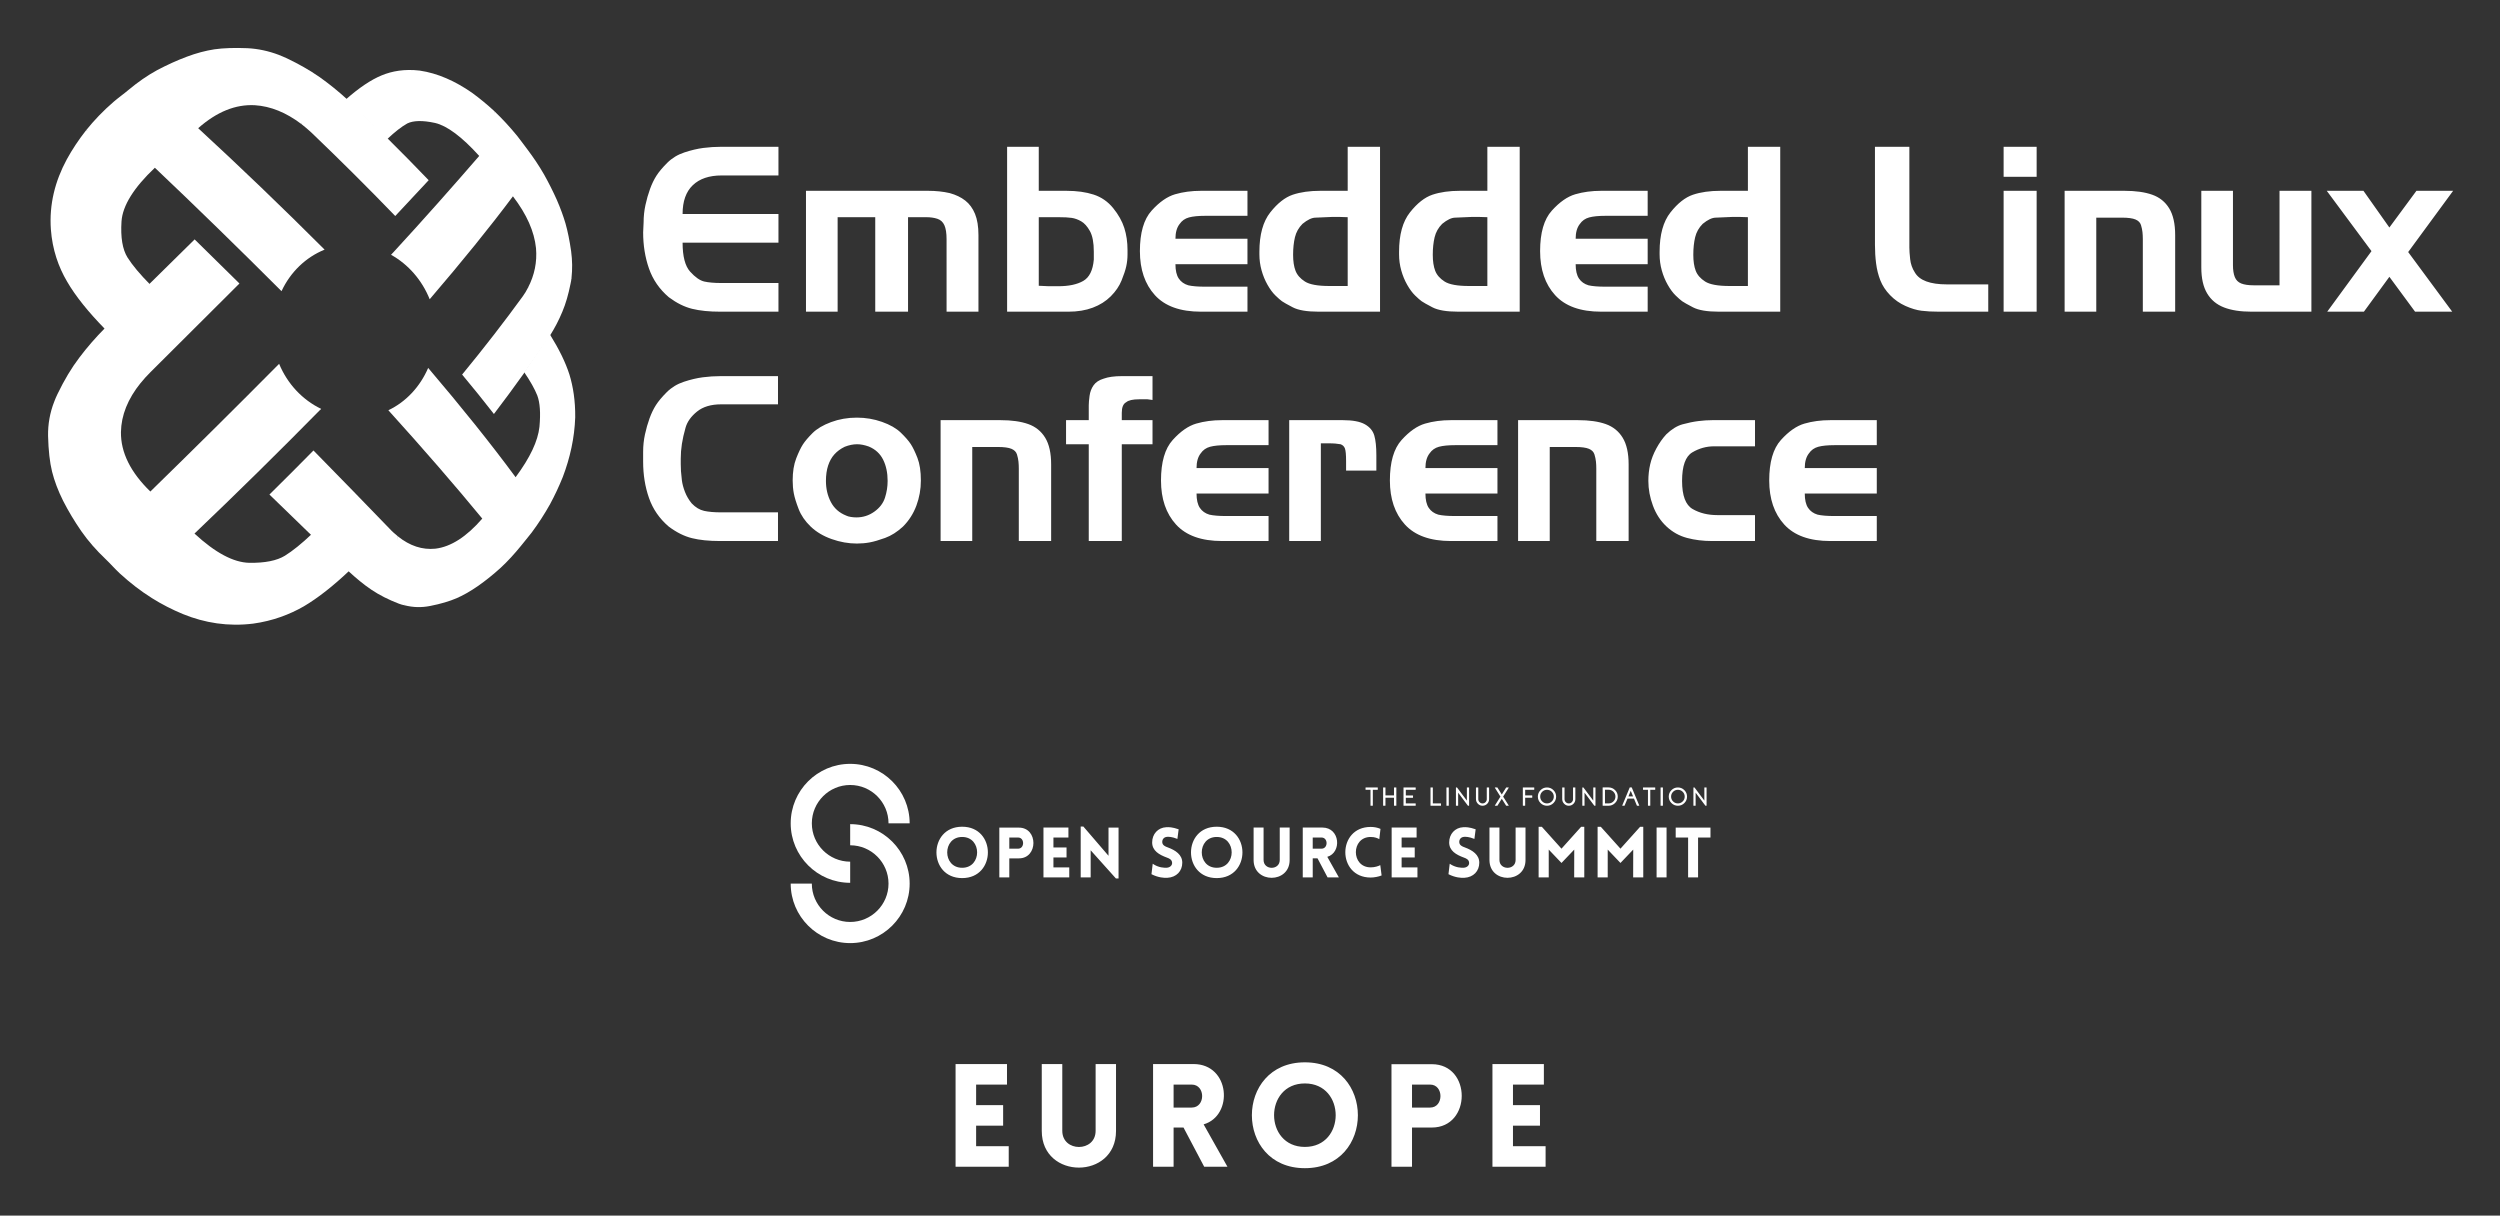 <svg xmlns="http://www.w3.org/2000/svg" role="img" viewBox="-7.28 -6.78 924.56 449.56"><rect x="-7.28" y="-6.78" width="924.56" height="449.56" fill="#333333" stroke="none"/><title>OSS-ELC-Europe-combinedlogo-2_white-black-ELCbig-stack.svg</title><defs><style>.cls-1{fill-rule:evenodd}.cls-1,.cls-2{fill:#fff}</style></defs><path d="M307.136 319.705c-12.129 0-21.997-9.868-21.997-21.997s9.868-21.997 21.997-21.997 21.997 9.868 21.997 21.997h-7.816c0-7.82-6.362-14.181-14.181-14.181s-14.181 6.362-14.181 14.181 6.362 14.181 14.181 14.181v7.816z" class="cls-2"/><path d="M307.136 342.002c-12.129 0-21.997-9.868-21.997-21.997h7.816c0 7.82 6.362 14.181 14.181 14.181s14.181-6.362 14.181-14.181-6.362-14.181-14.181-14.181v-7.816c12.129 0 21.997 9.868 21.997 21.997s-9.868 21.997-21.997 21.997z" class="cls-2"/><path d="M348.552 298.96c12.684 0 12.684 19 0 19s-12.684-19 0-19zm0 3.789c-7.373 0-7.373 11.395 0 11.395s7.373-11.395 0-11.395zm13.744 14.953v-18.407h7.245c7.167 0 7.141 11.369 0 11.369h-3.558v7.038h-3.687zm6.936-10.621c2.475 0 2.475-4.125 0-4.125h-3.248v4.125h3.248zm9.387 10.621v-18.433h9.229v3.687h-5.543v3.686h4.847v3.687h-4.847v3.686h5.852v3.687h-9.539zm17.455 0h-3.687v-18.82h.98l9.307 10.828v-10.415h3.713v18.794h-.98l-9.333-10.416v10.029zm22.949-5.053c2.114 1.495 4.409 1.547 5.259 1.47 1.083-.077 2.011-.851 1.908-1.856-.077-1.057-.877-1.521-1.908-1.882-2.888-1.057-5.465-2.527-5.465-5.62s2.14-5.465 5.208-5.62c.954-.052 2.217-.052 4.589.773l-.464 3.558c-2.037-.825-3.197-.799-3.764-.773-1.315.077-1.908 1.031-1.83 2.062.103 1.031 1.005 1.495 2.063 1.856 2.861 1.057 5.336 2.707 5.336 5.646 0 3.068-2.114 5.414-5.569 5.594-1.031.077-3.326-.051-5.826-1.341l.464-3.867zm23.669-13.689c12.684 0 12.684 19 0 19s-12.684-19 0-19zm0 3.789c-7.373 0-7.373 11.395 0 11.395s7.373-11.395 0-11.395zm13.641 8.534v-12.014h3.687v11.988c0 3.867 5.981 3.867 5.981 0v-11.988h3.661v12.014c0 8.765-13.329 8.765-13.329 0zm27.356 6.419l-3.713-7.038h-1.779v7.038h-3.687v-18.433h7.27c6.574 0 7.219 9.255 1.805 10.828l4.279 7.605h-4.176zm-5.492-10.621h3.248c2.501 0 2.501-4.125 0-4.125h-3.248v4.125z" class="cls-2"/><path d="M499.623 302.749c-7.296 0-7.296 11.241 0 11.241 1.598 0 2.862-.464 3.558-.825l.489 3.816c-1.134.464-2.758.773-4.047.773-12.504 0-12.478-18.717 0-18.717 1.289 0 2.527.232 3.635.722l-.439 3.79c-.696-.361-1.598-.799-3.197-.799zm7.762 14.953v-18.433h9.229v3.687h-5.542v3.686h4.847v3.687h-4.847v3.686h5.852v3.687h-9.539zm21.479-5.053c2.115 1.495 4.409 1.547 5.26 1.47 1.083-.077 2.011-.851 1.907-1.856-.077-1.057-.876-1.521-1.907-1.882-2.888-1.057-5.465-2.527-5.465-5.62s2.139-5.465 5.207-5.62c.954-.052 2.217-.052 4.589.773l-.464 3.558c-2.037-.825-3.197-.799-3.764-.773-1.315.077-1.908 1.031-1.83 2.062.102 1.031 1.005 1.495 2.062 1.856 2.861 1.057 5.337 2.707 5.337 5.646 0 3.068-2.115 5.414-5.569 5.594-1.031.077-3.326-.051-5.827-1.341l.464-3.867zm14.697-1.366v-12.014h3.687v11.988c0 3.867 5.981 3.867 5.981 0v-11.988h3.661v12.014c0 8.765-13.329 8.765-13.329 0zm33.905-12.298h1.16v18.717h-3.738l.026-10.287-4.718 4.95-4.718-4.95v10.287h-3.738v-18.717h1.186l7.27 8.095 7.27-8.095zm21.813 0h1.16v18.717h-3.738l.026-10.287-4.718 4.95-4.718-4.95v10.287h-3.738v-18.717h1.186l7.27 8.095 7.27-8.095zm6.087 18.717v-18.433h3.687v18.433h-3.687zm11.655 0v-14.746h-4.589v-3.661h12.864v3.661h-4.588v14.746h-3.687z" class="cls-2"/><g><path d="M502.195 284.443c.041 0 .062.021.062.062v.737c0 .041-.021.061-.062.061h-1.77v5.841c0 .041-.021.061-.062.061h-.737c-.041 0-.061-.02-.061-.061v-5.841h-1.776c-.041 0-.061-.02-.061-.061v-.737c0-.041.02-.062.061-.062h4.405zm6.864 0c.041 0 .062.021.062.062v6.638c0 .041-.021.061-.062.061h-.741c-.041 0-.062-.02-.062-.061v-2.899h-3.159v2.889c0 .041-.02.061-.061.061h-.742c-.041 0-.061-.02-.061-.061v-6.638c0-.041.02-.061.061-.061h.742c.041 0 .061.02.061.061v2.885h3.159v-2.875c0-.041.021-.062.062-.062h.741zm7.161 0c.042 0 .062.021.062.062v.737c0 .041-.02.061-.062.061h-3.593v2.092h2.601c.041 0 .062.02.062.061v.737c0 .041-.021.062-.062.062h-2.601v2.091h3.593c.042 0 .062.021.062.062v.737c0 .041-.02.061-.062.061h-4.391c-.041 0-.061-.02-.061-.061v-6.638c0-.041.02-.062.061-.062h4.391zm9.351 5.897c.041 0 .062.02.062.061v.742c0 .041-.021.061-.062.061h-3.758c-.041 0-.061-.02-.061-.061V284.5c0-.041.02-.061.061-.061h.742c.041 0 .061.02.061.061v5.841h2.956zm2.881-5.897c.041 0 .061.021.061.062v6.638c0 .041-.02.061-.061.061h-.742c-.041 0-.061-.02-.061-.061v-6.638c0-.041.02-.062.061-.062h.742zm7.514-.005c.041 0 .062.02.062.061v6.643c0 .041-.021.061-.062.061h-.335c-.019 0-.034-.008-.047-.024l-3.603-4.811v4.774c0 .041-.02.061-.061.061h-.699c-.041 0-.061-.02-.061-.061v-6.643c0-.041.02-.061.061-.061h.312c.019 0 .035.01.047.028l3.626 4.84v-4.807c0-.041.021-.061.062-.061h.699zm7.398.005c.041 0 .062.021.062.062v4.273c0 .661-.233 1.228-.699 1.7-.467.472-1.029.714-1.691.727-.677.013-1.258-.228-1.742-.722-.485-.488-.727-1.074-.727-1.756v-4.221c0-.041.02-.062.062-.062h.736c.042 0 .062.021.062.062v4.23c0 .428.145.799.435 1.114.295.315.654.48 1.076.496.443.016.826-.13 1.147-.439.321-.312.481-.688.481-1.129v-4.273c0-.041.021-.062.062-.062h.737zm7.269.005c.023 0 .04.011.053.033.013.019.013.039 0 .061l-2.069 3.291 2.059 3.277c.013.022.013.042 0 .061-.013.022-.03.033-.052.033h-.854c-.022 0-.04-.01-.052-.029l-1.601-2.549-1.596 2.549c-.013.019-.03.029-.052.029h-.855c-.022 0-.039-.011-.052-.033-.013-.019-.013-.039 0-.061l2.059-3.277-2.068-3.291c-.013-.022-.013-.043 0-.061.009-.022.026-.033.052-.033h.85c.025 0 .043.01.052.028l1.61 2.564 1.615-2.564c.01-.019.027-.028.052-.028h.85zm6.132.85v2.082h2.559c.042 0 .062.02.062.061v.741c0 .041-.02.062-.062.062h-2.559v2.899c0 .041-.02.061-.061.061h-.742c-.041 0-.061-.02-.061-.061v-6.648c0-.041.02-.061.061-.061h4.104c.041 0 .061.02.061.061v.741c0 .041-.02.062-.061.062h-3.301zm8.072-.855c.931 0 1.728.331 2.389.992.661.661.991 1.457.991 2.389s-.331 1.728-.991 2.389c-.661.661-1.458.992-2.389.992s-1.728-.331-2.389-.992c-.661-.661-.991-1.457-.991-2.389s.331-1.728.991-2.389c.661-.661 1.458-.992 2.389-.992zm0 5.897c.692 0 1.286-.246 1.78-.737.491-.491.737-1.084.737-1.78 0-.692-.246-1.286-.737-1.78-.494-.491-1.087-.736-1.78-.736-.696 0-1.289.245-1.78.736-.491.494-.736 1.088-.736 1.78 0 .696.245 1.289.736 1.78s1.085.737 1.78.737zm10.424-5.897c.041 0 .062.021.062.062v4.273c0 .661-.233 1.228-.699 1.7-.467.472-1.029.714-1.691.727-.677.013-1.258-.228-1.742-.722-.485-.488-.727-1.074-.727-1.756v-4.221c0-.041.02-.062.062-.062h.736c.042 0 .062.021.062.062v4.23c0 .428.145.799.435 1.114.295.315.654.48 1.076.496.443.016.826-.13 1.147-.439.321-.312.481-.688.481-1.129v-4.273c0-.041.021-.062.062-.062h.737zm7.444-.005c.041 0 .062.02.062.061v6.643c0 .041-.021.061-.062.061h-.335c-.019 0-.034-.008-.047-.024l-3.603-4.811v4.774c0 .041-.02.061-.061.061h-.699c-.041 0-.061-.02-.061-.061v-6.643c0-.041.02-.061.061-.061h.312c.019 0 .035.01.047.028l3.626 4.84v-4.807c0-.041.021-.061.062-.061h.699zm4.914-.009c.948 0 1.753.338 2.417 1.015.667.677.991 1.489.972 2.436-.018.926-.365 1.711-1.038 2.356-.673.645-1.476.968-2.407.968h-2.088c-.041 0-.061-.02-.061-.061v-6.652c0-.041.02-.062.061-.062h2.144zm0 5.911c.699 0 1.294-.247 1.785-.741.494-.494.741-1.089.741-1.785s-.247-1.29-.741-1.785c-.491-.491-1.086-.737-1.785-.737h-1.341v5.047h1.341zm8.516-5.911c.028 0 .047.013.057.038l2.762 6.652c.009.019.008.038-.005.057-.013.019-.03.029-.053.029h-.755c-.029 0-.047-.013-.057-.038l-1.081-2.606h-2.394l-1.081 2.606c-.01.025-.028.038-.057.038h-.755c-.023 0-.04-.01-.053-.029-.013-.019-.014-.038-.005-.057l2.762-6.652c.013-.025.032-.038.057-.038h.656zm.525 3.31l-.85-2.054-.855 2.054h1.705zm8.143-3.296c.041 0 .062.021.062.062v.737c0 .041-.021.061-.062.061h-1.77v5.841c0 .041-.021.061-.062.061h-.737c-.041 0-.061-.02-.061-.061v-5.841h-1.776c-.041 0-.061-.02-.061-.061v-.737c0-.041.02-.062.061-.062h4.405zm2.842 0c.041 0 .061.021.061.062v6.638c0 .041-.02.061-.061.061h-.742c-.041 0-.061-.02-.061-.061v-6.638c0-.041.02-.062.061-.062h.742zm5.602 0c.931 0 1.728.331 2.389.992.661.661.991 1.457.991 2.389s-.331 1.728-.991 2.389c-.661.661-1.458.992-2.389.992s-1.728-.331-2.389-.992c-.661-.661-.991-1.457-.991-2.389s.331-1.728.991-2.389c.661-.661 1.458-.992 2.389-.992zm0 5.897c.692 0 1.286-.246 1.78-.737.491-.491.737-1.084.737-1.78 0-.692-.246-1.286-.737-1.78-.494-.491-1.087-.736-1.78-.736-.696 0-1.289.245-1.78.736-.491.494-.736 1.088-.736 1.78 0 .696.245 1.289.736 1.78s1.085.737 1.78.737zm10.543-5.902c.041 0 .062.02.062.061v6.643c0 .041-.021.061-.062.061h-.335c-.019 0-.034-.008-.047-.024l-3.603-4.811v4.774c0 .041-.02.061-.061.061h-.699c-.041 0-.061-.02-.061-.061v-6.643c0-.041.02-.061.061-.061h.312c.019 0 .035.01.047.028l3.626 4.84v-4.807c0-.041.021-.061.062-.061h.699z" class="cls-2"/></g><g><g id="logo"><path d="M44.734 134.847c-4.765 5.913-7.179 11.968-7.285 18.167-.09 7.532 3.54 14.87 10.875 21.986 15.791-15.404 31.768-31.233 47.623-47.232 3.052 7.398 8.624 13.338 15.535 16.662q-.019-.007-.035-.013c-32.059 20.445-49.642 38.416-62.59 69.972-4.113-2.593-8.027-5.609-11.846-9.111-1.826-1.701-3.442-3.583-5.291-5.341-3.387-3.227-6.347-6.574-8.914-10.251-2.568-3.712-4.797-7.442-6.736-11.232-1.885-3.775-3.233-7.372-4.102-10.835-.865-3.506-1.33-7.853-1.474-13.179-.071-4.297.667-8.548 2.276-12.674 8.595-7.063 14.094-8.894 31.965-6.918z" class="cls-1"/><path d="M48.857 214.39c.477-13.499 3.573-25.071 13.877-36.322 11.609-12.914 30.793-30.451 48.713-33.651q.018.007.035.013c-15.476 15.721-31.193 31.204-46.835 46.116 7.71 7.133 14.428 10.682 20.244 10.817 5.82.088 10.215-.797 13.202-2.629 2.82-1.747 6.193-4.454 9.97-8.048 4.734 4.56 9.325 8.964 13.812 13.175.08.102.149.191.213.272-.073.069-.154.129-.227.2-5.998 5.679-11.662 10.111-16.797 13.136-5.207 2.995-11.482 5.392-18.702 6.381-9.228 1.148-17.883-.23-25.994-3.532-3.94-1.636-7.819-3.607-11.511-5.928zm-36.088-72.624c11.292-2.965 24.227-6.155 29.391-6.629.867-.076 1.724-.18 2.585-.275 1.078-1.341 2.275-2.677 3.602-3.987 11.016-10.995 22.031-21.969 32.928-32.812-5.511-5.461-11.057-10.903-16.572-16.309-10.993 10.786-22.1 21.773-33.144 32.783-3.418 3.453-6.604 7.094-9.509 10.953-2.889 3.786-5.559 8.271-8.028 13.38-.465.956-.883 1.923-1.253 2.896zm127.09 49.798c4.453 3.578 9.079 5.06 13.898 4.569 5.72-.696 11.479-4.388 17.323-11.123-9.98-12.127-21.626-25.586-34.733-40.069 6.519-3.088 11.737-8.709 14.723-15.657q-.012.09-.018.09c15.127 29.584 26.866 43.475 45.115 50.259-2.006 3.601-4.244 7.07-6.792 10.508-1.245 1.634-2.609 3.195-3.954 4.913-2.378 2.926-4.908 5.723-7.595 8.204-2.791 2.527-5.517 4.701-8.26 6.632-2.839 1.973-5.506 3.493-7.996 4.569-2.587 1.114-5.83 2.088-9.731 2.855-3.318.662-6.394.534-9.437-.224-4.753-6.019-5.745-10.303-2.543-25.526z" class="cls-1"/><path d="M196.167 179.633c-7.81 1.537-14.805.36-21.492-7.164-8.605-9.052-21.472-25.78-23.624-43.094q.006 0 .018-.09c12.344 14.508 23.211 28.038 32.336 40.421 5.397-7.296 8.234-13.365 8.816-18.619.471-5.101.198-8.924-.787-11.581-.987-2.478-2.602-5.346-4.88-8.678 3.308-4.779 6.415-9.269 9.31-13.83.065-.004.111-.142.155-.282.043.134.071.133.121.266 3.332 5.383 5.695 10.155 7.173 14.761 1.349 4.415 2.194 9.613 2.135 15.817-.258 7.599-1.897 14.974-4.585 22.047-1.378 3.426-2.94 6.776-4.698 10.028zm-53.765 37.457c-1.153-8.626-2.521-19.028-2.53-23.32-.02-.709.022-1.498-.013-2.206-1.016-.848-2.081-1.738-3.069-2.824-8.786-9.122-18.208-18.791-28.141-28.92-5.388 5.468-10.814 10.905-16.284 16.293 10.226 9.968 19.992 19.424 29.157 28.273 2.776 2.572 5.596 4.954 8.613 6.968 2.919 1.968 6.308 3.665 10.084 5.115.711.256 1.408.489 2.183.621zM104.15 39.078c-5.628-4.264-11.355-6.574-17.165-6.946-7.124-.384-14.055 2.395-20.974 8.499C81.489 54.889 97.195 69.967 112.77 85.54c-6.963 2.814-12.655 8.298-15.939 15.365q.014-.009.003-.055C76.419 68.976 58.08 52.57 24.541 41.425c2.977-3.708 6.345-7.227 10.19-10.549 1.822-1.567 3.832-2.972 5.653-4.517 3.322-2.759 6.745-5.181 10.452-7.2 3.727-1.968 7.368-3.618 11.001-4.977 3.499-1.323 6.945-2.226 10.189-2.726 3.287-.473 7.391-.607 12.2-.411 3.909.195 7.812 1.027 11.655 2.49 6.891 6.95 8.909 11.298 8.269 25.545zm83.821 60.562c2.446-4.709 3.414-9.529 2.977-14.647-.632-6.157-3.409-12.477-8.536-19.171-8.483 11.371-18.824 24.12-30.783 38.069-2.835-7.066-7.928-12.913-14.279-16.436q.01-.005.02-.009c25.184-16.245 35.577-29.715 38.199-53.09 2.904 2.777 5.729 5.835 8.457 9.172 1.3 1.632 2.499 3.334 3.774 4.994 2.252 3 4.266 5.982 6.13 9.229 1.756 3.143 3.307 6.226 4.717 9.376 1.371 3.169 2.403 5.99 3.208 8.729.82 2.887 1.51 6.276 2.086 10.3.454 3.415.487 6.603.138 9.84-3.496 5.062-6.128 6.22-16.109 3.647z" class="cls-1"/><path d="M175.569 34.355c2.382 10.441 2.403 19.254-2.689 27.18-6.663 9.887-20.147 24.024-35.51 25.91q-.01.005-.02.009c12.461-13.517 23.344-25.873 32.598-36.567-6.403-7.085-11.905-11.177-16.345-12.2-4.604-1.001-8.006-.909-10.244.18-2.095 1.155-4.558 3.074-7.418 5.776-4.999-4.865-10.01-9.64-15.07-14.338-.176-.142-.264-.213-.349-.289.038-.059.169-.056.213-.125 4.774-4.18 9.079-7.124 13.151-8.804 3.861-1.597 8.461-2.41 14.036-1.765 6.694.984 13.142 3.888 19.3 8.159 2.878 2.102 5.634 4.357 8.346 6.874zm28.51 61.639c-5.053 1.596-11.677 3.453-14.59 3.614-.512-.034-1.004.063-1.519.033-.564 1.167-1.233 2.211-1.984 3.258-6.677 9.197-14.163 18.872-22.363 28.843 4.111 4.926 8.035 9.771 11.758 14.584 7.705-10.103 14.658-19.888 20.776-29.075 1.725-2.726 3.247-5.646 4.535-8.755 1.23-2.881 2.237-6.374 3.028-10.345.16-.625.27-1.392.36-2.157zM24.541 41.423c14.671.08 26.874 2.74 38.434 12.009 13.117 10.8 30.668 29.344 33.859 47.416q.011.046-.003.055C81.117 85.194 65.437 69.892 49.996 55.256c-7.815 7.388-11.942 14.026-12.34 19.843-.381 5.902.361 10.369 2.235 13.368 1.815 2.87 4.636 6.237 8.454 10.089-5.44 5.426-10.868 10.857-16.26 16.269-.114.118-.21.243-.304.338-.064-.086-.131-.142-.209-.234-6.198-6.339-10.912-12.169-14.067-17.622-3.139-5.336-5.419-11.731-5.971-19.257-.656-9.248 1.557-17.891 5.873-25.868 2.036-3.724 4.443-7.332 7.134-10.758z" class="cls-1"/><path d="M95.881 13.532c3.438 8.726 7.09 19.137 7.832 23.378.177.744.264 1.439.436 2.169 1.239.959 2.512 2.038 3.811 3.238 10.419 9.973 20.821 20.319 30.933 30.794 4.268-4.618 8.418-8.988 12.36-13.245-9.813-10.24-19.98-20.313-30.242-29.987-3.148-2.885-6.568-5.646-10.163-8.193-3.555-2.481-7.618-4.798-12.269-7.006-.961-.439-1.825-.809-2.699-1.148z" class="cls-1"/></g><path d="M280.61 47.504v10.602h-21.035c-4.58 0-8.129 1.201-10.644 3.605-2.517 2.404-3.774 5.951-3.774 10.644h35.454v10.602h-35.454c0 5.089.933 8.667 2.799 10.73 1.866 2.064 3.605 3.28 5.217 3.648 1.611.368 3.745.551 6.403.551h21.035v10.602h-21.544c-4.071 0-7.535-.352-10.39-1.061-2.856-.706-5.725-2.133-8.609-4.283-3.449-2.939-5.895-6.474-7.337-10.602-1.442-4.126-2.163-8.594-2.163-13.401l.17-3.646c0-2.206.225-4.355.679-6.446.452-2.091 1.018-4.071 1.696-5.938.679-1.865 1.47-3.504 2.375-4.919.904-1.413 2.233-2.996 3.986-4.75 1.752-1.752 3.873-3.039 6.362-3.86 2.487-.819 4.82-1.37 6.998-1.653 2.176-.282 4.368-.424 6.573-.424h21.205zm21.884 60.984h-11.705v-44.7h45.209c2.883 0 5.541.284 7.972.849 2.261.623 4.169 1.54 5.726 2.756 1.555 1.217 2.756 2.856 3.605 4.92.848 2.064 1.272 4.68 1.272 7.845v28.33h-11.79V81.686c0-2.262-.268-3.987-.805-5.174-.538-1.188-1.4-1.98-2.588-2.375-1.187-.395-2.573-.594-4.156-.594h-6.7v34.945h-12.129V73.543h-13.91v34.945zm62.68 0V47.504h11.705v16.284h10.263c3.844 0 7.195.467 10.05 1.4 2.855.933 5.259 2.601 7.21 5.005 1.95 2.404 3.321 4.849 4.114 7.335.791 2.49 1.188 5.204 1.188 8.143v1.612c0 1.526-.157 2.998-.467 4.411-.311 1.414-.89 3.167-1.739 5.258-.848 2.093-2.177 4.044-3.987 5.852-1.81 1.811-4.028 3.21-6.657 4.199-2.63.991-5.64 1.485-9.033 1.485h-22.647zm18.999-34.945h-7.294v25.36l3.663.169h3.577c3.86 0 6.926-.648 9.197-1.95 2.271-1.3 3.577-3.93 3.919-7.888v-2.969c0-3.336-.481-5.865-1.442-7.592-.962-1.724-2.036-2.926-3.223-3.605-1.187-.679-2.361-1.102-3.519-1.271-1.16-.17-2.786-.255-4.877-.255zm69.89 25.7v9.245h-17.218c-7.633 0-13.303-2.036-17.006-6.107-3.704-4.071-5.556-9.5-5.556-16.284s1.442-11.776 4.326-14.972c2.884-3.194 5.781-5.215 8.694-6.064 2.911-.847 6.092-1.273 9.541-1.273h17.218v9.245h-15.606c-2.545 0-4.552.199-6.022.594-1.472.397-2.63 1.217-3.478 2.459-1.018 1.301-1.527 3.111-1.527 5.429h26.633v9.416h-26.633c0 2.319.409 4.086 1.23 5.301.82 1.215 1.994 2.05 3.52 2.501 1.469.339 3.533.51 6.192.51h15.692zm37.065-51.739h11.959v60.984h-22.732c-4.298 0-7.479-.537-9.541-1.612-2.064-1.074-3.393-1.824-3.987-2.248-.593-.424-1.399-1.129-2.417-2.12-1.018-.989-1.994-2.303-2.926-3.944-.933-1.639-1.669-3.42-2.205-5.344-.538-1.921-.806-3.901-.806-5.937v-.933c0-6.332 1.343-11.195 4.029-14.588 2.685-3.393 5.456-5.569 8.313-6.531 2.854-.962 6.262-1.443 10.22-1.443h10.094V47.504zm-3.732 51.484h3.732V73.543l-2.714-.084h-3.308l-5.852.253c-1.357 0-2.968.765-4.834 2.291-1.414 1.414-2.346 3.068-2.799 4.962-.454 1.896-.679 4.059-.679 6.488 0 2.375.296 4.341.89 5.895.594 1.556 1.752 2.885 3.477 3.987 1.725 1.102 4.736 1.653 9.033 1.653h3.054zm55.386-51.484h11.959v60.984h-22.732c-4.298 0-7.479-.537-9.541-1.612-2.064-1.074-3.393-1.824-3.987-2.248-.593-.424-1.399-1.129-2.416-2.12-1.018-.989-1.994-2.303-2.926-3.944-.933-1.639-1.669-3.42-2.206-5.344-.537-1.921-.806-3.901-.806-5.937v-.933c0-6.332 1.343-11.195 4.03-14.588 2.684-3.393 5.456-5.569 8.312-6.531 2.854-.962 6.262-1.443 10.22-1.443h10.094V47.504zm-3.732 51.484h3.732V73.543l-2.714-.084h-3.308l-5.852.253c-1.357 0-2.968.765-4.834 2.291-1.414 1.414-2.346 3.068-2.799 4.962-.454 1.896-.679 4.059-.679 6.488 0 2.375.296 4.341.89 5.895.594 1.556 1.752 2.885 3.477 3.987 1.725 1.102 4.736 1.653 9.033 1.653h3.054zm63.019.255v9.245H584.85c-7.633 0-13.302-2.036-17.006-6.107-3.703-4.071-5.556-9.5-5.556-16.284s1.443-11.776 4.326-14.972c2.885-3.194 5.781-5.215 8.694-6.064 2.912-.847 6.093-1.273 9.541-1.273h17.219v9.245h-15.607c-2.544 0-4.552.199-6.021.594-1.472.397-2.63 1.217-3.479 2.459-1.018 1.301-1.526 3.111-1.526 5.429h26.633v9.416h-26.633c0 2.319.409 4.086 1.23 5.301.819 1.215 1.993 2.05 3.52 2.501 1.469.339 3.533.51 6.192.51h15.692zm37.065-51.739h11.959v60.984h-22.732c-4.298 0-7.479-.537-9.541-1.612-2.064-1.074-3.393-1.824-3.987-2.248-.593-.424-1.399-1.129-2.416-2.12-1.018-.989-1.994-2.303-2.926-3.944-.933-1.639-1.669-3.42-2.206-5.344-.537-1.921-.806-3.901-.806-5.937v-.933c0-6.332 1.343-11.195 4.03-14.588 2.684-3.393 5.456-5.569 8.312-6.531 2.854-.962 6.262-1.443 10.22-1.443h10.094V47.504zm-3.732 51.484h3.732V73.543l-2.714-.084h-3.308l-5.852.253c-1.357 0-2.968.765-4.834 2.291-1.414 1.414-2.346 3.068-2.799 4.962-.454 1.896-.679 4.059-.679 6.488 0 2.375.296 4.341.89 5.895.594 1.556 1.752 2.885 3.477 3.987 1.725 1.102 4.736 1.653 9.033 1.653h3.054zm92.621-.594v10.094h-18.321c-2.375 0-4.481-.113-6.319-.339-1.838-.225-3.831-.819-5.98-1.781-2.149-.961-4.043-2.291-5.682-3.987-1.641-1.696-2.842-3.52-3.605-5.47-.765-1.951-1.287-4.03-1.569-6.235-.284-2.206-.425-4.495-.425-6.87V47.504h12.724v37.277c0 1.047.097 2.475.296 4.283.198 1.811.777 3.45 1.739 4.92.847 1.47 2.26 2.573 4.24 3.307 1.978.736 4.524 1.102 7.633 1.102h15.268zm5.681-50.89h12.214v11.11h-12.214v-11.11zm0 16.284h12.214v44.7h-12.214v-44.7zm34.267 44.7h-11.706v-44.7h22.138c4.127 0 7.549.481 10.263 1.443 2.714.962 4.806 2.643 6.276 5.046 1.47 2.404 2.206 5.698 2.206 9.881v28.33h-11.959V81.686c0-.905-.043-1.767-.127-2.587-.084-.82-.269-1.696-.551-2.63-.284-.933-.962-1.625-2.036-2.079-1.075-.451-2.743-.679-5.005-.679h-9.498v34.776zm67.768-44.7h11.791v44.7h-22.222c-4.016 0-7.38-.522-10.094-1.569-2.713-1.047-4.791-2.77-6.233-5.174-1.443-2.404-2.163-5.612-2.163-9.627v-28.33h11.705V91.27c0 1.81.226 3.28.679 4.411.452 1.131 1.244 1.923 2.375 2.373 1.131.454 2.657.679 4.58.679h9.584V63.788zm31.212 44.7h-13.57l16.37-22.391-16.541-22.308h13.571l9.584 13.571 10.008-13.571h13.571l-16.625 22.648 16.286 22.052h-13.74l-9.5-12.893-9.416 12.893zm-586.51 23.834v10.432h-21.035c-3.732 0-6.7.89-8.906 2.673-2.205 1.781-3.619 3.761-4.241 5.937-.623 2.177-1.074 4.185-1.357 6.021-.284 1.838-.424 3.662-.424 5.472v2.036c0 .792.028 1.653.084 2.587.056.933.169 2.064.338 3.393.17 1.328.55 2.756 1.142 4.283.593 1.526 1.425 2.94 2.497 4.24 1.41 1.472 2.933 2.389 4.568 2.757 1.635.368 3.751.551 6.347.551h20.986v10.602h-21.471c-4.059 0-7.51-.352-10.355-1.061-2.847-.706-5.707-2.133-8.58-4.283-3.437-2.939-5.876-6.474-7.313-10.602-1.437-4.126-2.155-8.594-2.155-13.401v-3.646c0-2.206.225-4.355.679-6.446.452-2.091 1.018-4.071 1.696-5.938.679-1.865 1.47-3.504 2.375-4.919.904-1.413 2.233-2.996 3.986-4.75 1.752-1.752 3.873-3.039 6.362-3.86 2.487-.819 4.82-1.37 6.998-1.653 2.176-.282 4.368-.424 6.573-.424h21.205zm46.225 55.64c-2.15 1.98-4.355 3.38-6.616 4.199-2.262.82-4.156 1.37-5.683 1.653-1.527.284-3.11.425-4.75.425-3.11 0-6.221-.551-9.33-1.655-3.111-1.102-5.698-2.643-7.761-4.623-2.064-1.978-3.549-4.142-4.453-6.488-.905-2.346-1.499-4.269-1.781-5.768-.284-1.497-.425-3.097-.425-4.791 0-3.224.438-5.951 1.315-8.186.876-2.233 1.696-3.944 2.459-5.131.764-1.188 1.951-2.587 3.563-4.199 1.612-1.612 3.902-2.969 6.87-4.071 2.969-1.102 6.149-1.653 9.542-1.653 3.223 0 6.319.522 9.288 1.569 2.968 1.047 5.286 2.375 6.955 3.985 1.668 1.612 2.897 3.026 3.69 4.242.791 1.215 1.611 2.912 2.459 5.089.848 2.177 1.273 4.962 1.273 8.355 0 3.222-.552 6.319-1.654 9.287-1.102 2.969-2.756 5.556-4.962 7.761zm-21.034-4.071c.452.228 1.031.397 1.739.51.706.115 1.399.169 2.078.169 2.431 0 4.636-.706 6.616-2.12 1.978-1.413 3.293-3.138 3.944-5.174.649-2.036.976-4.099.976-6.192 0-2.996-.551-5.612-1.654-7.845-1.102-2.233-2.87-3.86-5.301-4.877-1.583-.565-3.026-.849-4.325-.849-1.471 0-2.998.312-4.58.933-1.527.736-2.799 1.669-3.817 2.799-1.018 1.133-1.796 2.517-2.333 4.156-.538 1.641-.806 3.535-.806 5.683 0 2.883.607 5.486 1.824 7.804 1.215 2.319 3.096 3.985 5.64 5.003zm46.649 9.415h-11.705v-44.7h22.138c4.126 0 7.549.481 10.263 1.443 2.714.962 4.805 2.643 6.276 5.046 1.47 2.404 2.205 5.698 2.205 9.881v28.33h-11.959v-26.802c0-.905-.042-1.767-.127-2.587-.085-.82-.269-1.696-.552-2.63-.284-.933-.962-1.625-2.035-2.079-1.075-.451-2.744-.679-5.005-.679h-9.499v34.776zm55.3 0h-12.213v-35.794h-8.397v-8.906h8.397v-5.513c0-.847.098-2.005.297-3.477.198-1.47.691-2.77 1.484-3.901.792-1.131 2.036-1.951 3.732-2.461 1.696-.621 3.958-.932 6.786-.932h11.281v8.82l-1.866-.253h-3.054c-2.375 0-3.986.368-4.834 1.102-1.075.565-1.612 1.865-1.612 3.901v2.714h11.366v8.906h-11.366v35.794zm54.283-9.245v9.245h-17.218c-7.633 0-13.303-2.036-17.006-6.107-3.704-4.071-5.556-9.5-5.556-16.284s1.442-11.776 4.326-14.972c2.884-3.194 5.781-5.215 8.694-6.064 2.911-.847 6.092-1.273 9.541-1.273h17.218v9.245h-15.606c-2.545 0-4.552.199-6.022.594-1.472.397-2.63 1.217-3.478 2.459-1.018 1.301-1.527 3.111-1.527 5.429h26.633v9.416H435.23c0 2.319.409 4.086 1.23 5.301.82 1.215 1.994 2.05 3.52 2.501 1.469.339 3.533.51 6.192.51h15.692zm19.338 9.245h-11.705v-44.7h19.847c3.617 0 6.332.51 8.143 1.528 1.808 1.018 2.968 2.404 3.477 4.156.508 1.754.763 4.185.763 7.294v5.683h-11.196v-3.563c0-2.318-.142-3.858-.424-4.623-.284-.763-.82-1.285-1.612-1.569-.734-.112-1.386-.198-1.95-.253-.567-.056-1.499-.086-2.799-.086h-2.545v36.133zm65.311-9.245v9.245h-17.219c-7.633 0-13.302-2.036-17.006-6.107-3.703-4.071-5.556-9.5-5.556-16.284s1.443-11.776 4.326-14.972c2.885-3.194 5.781-5.215 8.694-6.064 2.912-.847 6.093-1.273 9.541-1.273h17.219v9.245h-15.607c-2.544 0-4.552.199-6.021.594-1.472.397-2.63 1.217-3.479 2.459-1.018 1.301-1.526 3.111-1.526 5.429h26.633v9.416h-26.633c0 2.319.409 4.086 1.23 5.301.819 1.215 1.993 2.05 3.52 2.501 1.469.339 3.533.51 6.192.51h15.692zm19.337 9.245h-11.705v-44.7h22.138c4.126 0 7.549.481 10.263 1.443 2.714.962 4.804 2.643 6.276 5.046 1.47 2.404 2.205 5.698 2.205 9.881v28.33h-11.959v-26.802c0-.905-.041-1.767-.126-2.587-.086-.82-.269-1.696-.553-2.63-.284-.933-.962-1.625-2.034-2.079-1.075-.451-2.745-.679-5.005-.679h-9.5v34.776zm62.002-9.584h13.909v9.584h-15.86c-3.337 0-6.434-.382-9.288-1.145-2.856-.763-5.386-2.176-7.59-4.24-2.206-2.064-3.874-4.623-5.005-7.676-1.133-3.054-1.696-6.107-1.696-9.161 0-2.149.225-4.199.679-6.149.452-1.951 1.215-3.915 2.291-5.895 1.074-1.978 2.289-3.703 3.646-5.174 1.978-1.923 4-3.167 6.066-3.732 2.063-.565 3.998-.961 5.809-1.188 1.81-.225 3.506-.339 5.089-.339h15.86v9.67h-15.097c-2.883 0-5.585.749-8.1 2.248-2.517 1.499-3.775 5.018-3.775 10.559 0 5.429 1.301 8.893 3.903 10.39 2.6 1.499 5.653 2.248 9.161 2.248zm58.948.339v9.245h-17.219c-7.633 0-13.302-2.036-17.006-6.107-3.703-4.071-5.556-9.5-5.556-16.284s1.443-11.776 4.326-14.972c2.885-3.194 5.781-5.215 8.694-6.064 2.912-.847 6.093-1.273 9.541-1.273h17.219v9.245h-15.607c-2.544 0-4.552.199-6.021.594-1.472.397-2.63 1.217-3.479 2.459-1.018 1.301-1.526 3.111-1.526 5.429h26.633v9.416h-26.633c0 2.319.409 4.086 1.23 5.301.819 1.215 1.993 2.05 3.52 2.501 1.469.339 3.533.51 6.192.51H686.8z" class="cls-2"/></g><path d="M346.113 424.711v-37.979h19.018v7.592h-11.418v7.6h9.989v7.592h-9.989v7.6h12.058v7.592h-19.658v.004zm31.876-13.226v-24.753h7.592v24.693c0 7.97 12.327 7.97 12.327 0v-24.693h7.542v24.753c0 18.06-27.459 18.06-27.459 0m60.071 13.226l-7.651-14.503h-3.666v14.503h-7.592v-37.979h14.974c13.544 0 14.881 19.07 3.724 22.306l8.811 15.673h-8.601.002zm-11.317-21.884h6.693c5.155 0 5.155-8.501 0-8.501h-6.693v8.501zm48.556-16.732c26.133 0 26.133 39.147 0 39.147s-26.141-39.147 0-39.147m0 7.81c-15.194 0-15.194 23.474 0 23.474s15.185-23.474 0-23.474m32.024 30.806v-37.927h14.924c14.764 0 14.714 23.425 0 23.425h-7.331v14.503h-7.594zm14.287-21.884c5.104 0 5.104-8.501 0-8.501h-6.693v8.501h6.693zm23.052 21.884v-37.979h19.018v7.592h-11.427v7.6h9.989v7.592h-9.989v7.6h12.066v7.592h-19.658v.004z" class="cls-2"/></svg>